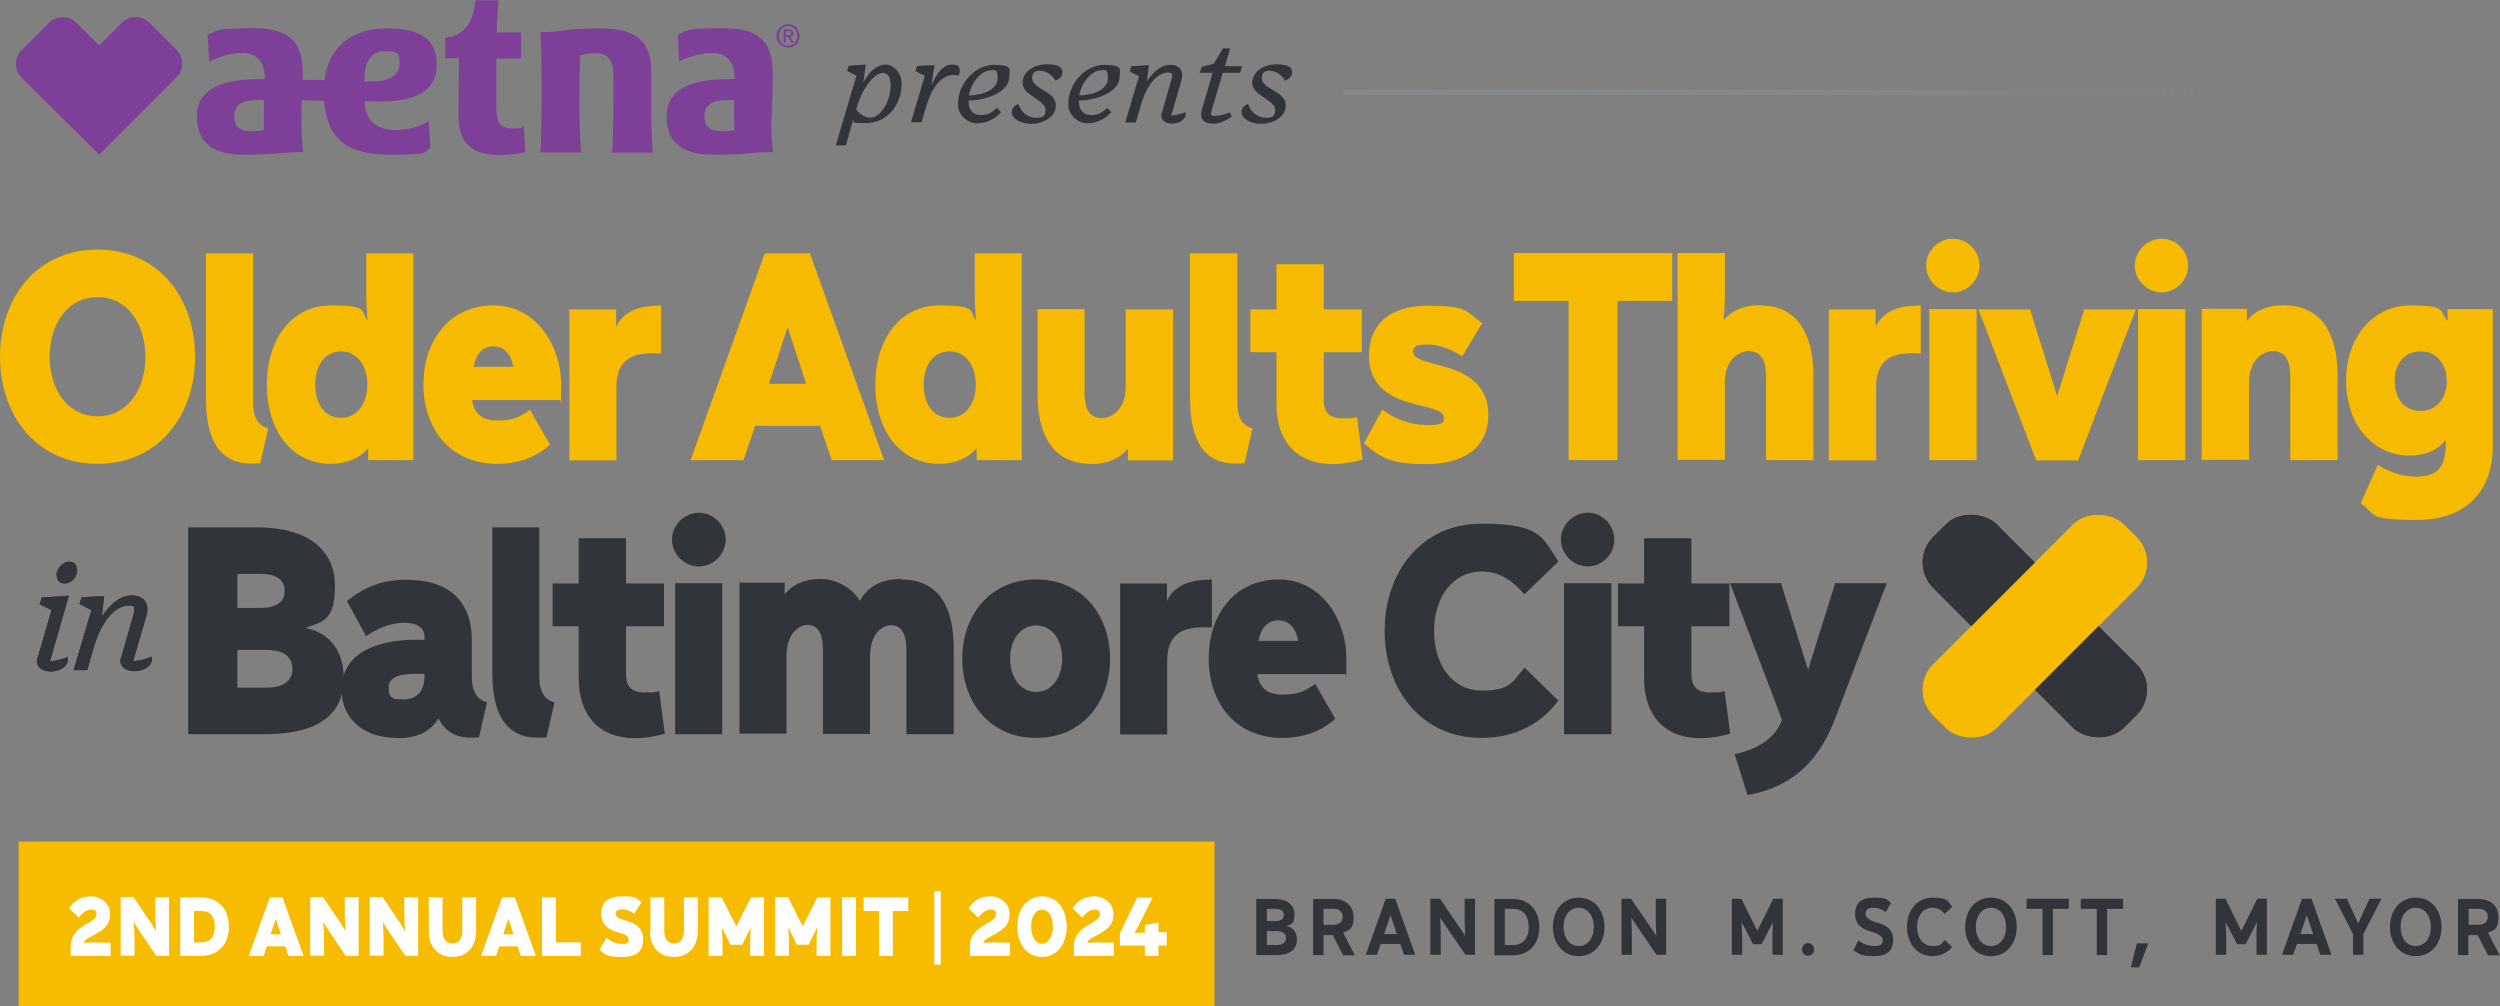 <svg viewBox="0 0 940.5 378.6" xmlns="http://www.w3.org/2000/svg" xmlns:xlink="http://www.w3.org/1999/xlink"><rect x="0" y="0" width="940.5" height="378.6" fill="#808080" stroke="none"/><linearGradient id="a" gradientTransform="matrix(1 0 0 -1 0 375.2)" gradientUnits="userSpaceOnUse" x1="504.1" x2="849.3" y1="340.4" y2="340.4"><stop offset="0" stop-color="#86888a"/><stop offset="1" stop-color="#86888a" stop-opacity="0"/></linearGradient><g fill="#313438"><path d="m487.9 353.4c0 3.6-2.4 5.9-7.8 5.9h-7.5v-21.1h6.9c4.8 0 7.5 2.3 7.5 5.8s-1.2 3.7-3 4.3c2.1.5 3.9 2.1 3.9 5.1zm-8.1-6.9c2 0 3.2-.8 3.2-2.3s-1.2-2.3-3.2-2.3h-3.2v4.6zm.4 9c2.2 0 3.6-.8 3.6-2.6s-1.4-2.6-3.6-2.6h-3.6v5.2z"/><path d="m497.9 359.3h-3.9v-21.1h7.7c4.5 0 7.5 2.6 7.5 6.8s-1.2 4.8-3.9 5.9l4.4 8.5h-4.4l-3.9-7.6h-3.5v7.6zm3.7-11.4c2.2 0 3.5-1.1 3.5-3s-1.3-3-3.5-3h-3.7v6z"/><path d="m519.4 355.1-1.4 4.1h-4.2l7.5-21.1h3.6l7.5 21.1h-4.2l-1.4-4.1h-7.3zm3.7-10.8-2.4 7.1h4.8z"/><path d="m551 347.3v-9.2h3.9v21.1h-3.6l-6.9-10.1c-.8-1.2-1.7-2.4-2.6-3.9 0 1.9.2 3.4.2 4.8v9.2h-3.9v-21.1h3.6l6.9 10.1c.8 1.2 1.7 2.4 2.6 3.9 0-1.9-.2-3.4-.2-4.8z"/><path d="m562.2 359.3v-21.1h6.9c6.3 0 10 4.5 10 10.6s-3.7 10.6-10 10.6h-6.9zm6.9-3.8c3.8 0 6-2.4 6-6.8s-2.2-6.8-6-6.8h-3v13.6z"/><path d="m584.2 348.7c0-6 3.6-11 9.7-11s9.7 5 9.7 11-3.6 11-9.7 11-9.7-5-9.7-11zm15.4 0c0-4-2.2-7.2-5.7-7.2s-5.7 3.1-5.7 7.2 2.2 7.2 5.7 7.2 5.7-3.1 5.7-7.2z"/><path d="m622.9 347.3v-9.2h3.9v21.1h-3.6l-6.9-10.1c-.8-1.2-1.7-2.4-2.6-3.9 0 1.9.2 3.4.2 4.8v9.2h-3.9v-21.1h3.6l6.9 10.1c.8 1.2 1.7 2.4 2.6 3.9 0-1.9-.2-3.4-.2-4.8z"/><path d="m662.8 355.2h-3.3l-4.3-8.3c0 2.1.2 3.7.2 5.3v7h-3.9v-21.1h3.6l6 12.1 6-12.1h3.6v21.1h-3.9v-7c0-1.6 0-3.2.2-5.3l-4.3 8.3z"/><path d="m677.9 357.2c0-1.3 1.1-2.4 2.3-2.4s2.3 1.1 2.3 2.4-1.1 2.4-2.3 2.4-2.3-1.1-2.3-2.4z"/><path d="m697.3 357.4 1.8-3.6c1.7 1.2 3.7 2.1 6 2.1s3.2-.6 3.2-2.2-1.9-2.5-4.3-3.2c-2.9-.8-6.1-2.3-6.1-6.6s2.4-6.2 7.1-6.2 4.7.6 6.4 2l-2 3.4c-1.5-1.1-3-1.6-4.7-1.6s-2.9.7-2.9 2.2 1.5 2.5 4.1 3.3c3 .8 6.3 2.1 6.3 6.5s-2.4 6.2-7.3 6.2-5.4-.8-7.6-2.2z"/><path d="m717.4 348.7c0-6 3.6-11 9.6-11s5.5 1.2 7.4 3.4l-2.8 2.7c-1.3-1.5-2.7-2.3-4.6-2.3-3.6 0-5.8 3.1-5.8 7.2s2.2 7.2 5.8 7.2 3.2-.8 4.6-2.3l2.8 2.7c-1.9 2.2-4.5 3.4-7.4 3.4-6 0-9.6-5-9.6-11z"/><path d="m739.3 348.7c0-6 3.6-11 9.7-11s9.7 5 9.7 11-3.6 11-9.7 11-9.7-5-9.7-11zm15.4 0c0-4-2.2-7.2-5.7-7.2s-5.7 3.1-5.7 7.2 2.2 7.2 5.7 7.2 5.7-3.1 5.7-7.2z"/><path d="m772.3 359.3h-3.9v-17.4h-6v-3.8h15.9v3.8h-6z"/><path d="m792.7 359.3h-3.9v-17.4h-6v-3.8h15.9v3.8h-6z"/><path d="m804.8 363.9h-3.2l2.3-9h4.3z"/><path d="m844.9 355.2h-3.3l-4.3-8.3c0 2.1.2 3.7.2 5.3v7h-3.9v-21.1h3.6l6 12.1 6-12.1h3.6v21.1h-3.9v-7c0-1.6 0-3.2.2-5.3l-4.3 8.3z"/><path d="m864.1 355.1-1.4 4.1h-4.2l7.5-21.1h3.6l7.5 21.1h-4.2l-1.4-4.1h-7.3zm3.7-10.8-2.4 7.1h4.8z"/><path d="m887.2 347.3 4.2-9.2h4.5l-6.8 13.3v7.8h-3.9v-7.8l-6.8-13.3h4.5l4.2 9.2z"/><path d="m899.1 348.7c0-6 3.6-11 9.7-11s9.7 5 9.7 11-3.6 11-9.7 11-9.7-5-9.7-11zm15.4 0c0-4-2.2-7.2-5.7-7.2s-5.7 3.1-5.7 7.2 2.2 7.2 5.7 7.2 5.7-3.1 5.7-7.2z"/><path d="m928.6 359.3h-3.9v-21.1h7.7c4.5 0 7.5 2.6 7.5 6.8s-1.2 4.8-3.9 5.9l4.4 8.5h-4.4l-3.9-7.6h-3.5v7.6zm3.8-11.4c2.2 0 3.5-1.1 3.5-3s-1.3-3-3.5-3h-3.7v6z"/><rect height="101.5" rx="13.6" transform="matrix(.707 -.707 .707 .707 57.7 610.4)" width="33.8" x="748.8" y="184.7"/></g><rect fill="#f6bb00" height="33.8" rx="13.6" transform="matrix(.707 -.707 .707 .707 57.7 610.4)" width="101.5" x="714.9" y="218.6"/><rect fill="#313438" height="101.5" rx="13.6" transform="matrix(.707 -.707 .707 .707 57.7 610.4)" width="33.8" x="748.8" y="184.7"/><rect fill="#f6bb00" height="33.8" rx="13.6" transform="matrix(.707 -.707 .707 .707 57.7 610.4)" width="101.5" x="714.9" y="218.6"/><path d="m0 134.2c0-21.9 13.6-40.3 36.7-40.3s36.7 18.4 36.7 40.3-13.6 40.3-36.7 40.3-36.7-18.4-36.7-40.3zm54.7 0c0-12.3-6.7-22.4-18-22.4s-18 10.1-18 22.4 6.7 22.4 18 22.4 18-10.1 18-22.4z" fill="#f6bb00"/><path d="m94.5 174.4c-14.2 0-17-12.8-17-24.6v-54.5h17.7v56.3c0 7.3 3.6 9 5.7 9.5l-3 13.2c-.9.1-2.4.1-3.4.1z" fill="#f6bb00"/><path d="m124.5 174.5c-14.7 0-24.1-12.4-24.1-29.8s9.5-29.8 24.1-29.8 11 2.2 13.8 5.6c-.4-3.7-.5-7.1-.5-10.3v-14.9h17.7v77.8h-17v-4.5c-3.2 3.9-8.3 5.9-14.1 5.9zm13.7-29.8c0-6.9-3.7-12.5-9.8-12.5s-9.8 5-9.8 12.5 3.7 12.5 9.8 12.5 9.8-5.7 9.8-12.5z" fill="#f6bb00"/><path d="m206.9 167.3c-5.1 4.7-12 7.2-19.8 7.2-18.2 0-27.8-13.7-27.8-29.9s9.6-29.7 26.3-29.7 25.5 15.9 25.5 29.5-.1 4.3-.5 6.1h-33c.8 5 3.6 7.7 9.6 7.7s8.3-1.4 12.2-4zm-13.8-29.3c-.8-4.7-3.4-7.7-7.5-7.7s-6.6 3-7.4 7.7z" fill="#f6bb00"/><path d="m247.6 114.9h1.1v18.1c-1.2-.1-2.4-.1-3.4-.1-7.9 0-13.4 2.8-13.4 12.7v27.6h-17.7v-56.8h17.6v6.6c2.5-5.4 7.9-8 15.9-8z" fill="#f6bb00"/><path d="m312.9 173.1-4.4-12.9h-24.4l-4.4 12.9h-19.9l27.9-77.8h17l27.9 77.8h-19.9zm-16.6-50-7 21.3h14z" fill="#f6bb00"/><path d="m353.4 174.5c-14.7 0-24.1-12.4-24.1-29.8s9.5-29.8 24.1-29.8 11 2.2 13.8 5.6c-.4-3.7-.5-7.1-.5-10.3v-14.9h17.7v77.8h-17v-4.5c-3.2 3.9-8.3 5.9-14.1 5.9zm13.7-29.8c0-6.9-3.7-12.5-9.8-12.5s-9.8 5-9.8 12.5 3.7 12.5 9.8 12.5 9.8-5.7 9.8-12.5z" fill="#f6bb00"/><path d="m410.3 174.5c-14.2 0-20-11.1-20-26.3v-31.9h17.7v31.5c0 7.2 2.8 9.5 6.5 9.5s9-3.2 9-11.7v-29.2h17.8v56.8h-17v-4.5c-2.8 3.7-7.6 5.9-14 5.9z" fill="#f6bb00"/><path d="m464.7 174.4c-14.2 0-17-12.8-17-24.6v-54.5h17.8v56.3c0 7.3 3.5 9 5.7 9.5l-3 13.2c-1 .1-2.4.1-3.4.1z" fill="#f6bb00"/><path d="m498 150.4c0 5.8 3.1 7 7.3 7s3.3-.1 5.2-.5l2.1 16c-3.3.9-7.3 1.7-11.2 1.7-13.5 0-21.2-8.5-21.2-22.6v-19.5h-9.8v-16.1h9.8v-17h17.8v17h14.3v16.1h-14.3v18z" fill="#f6bb00"/><path d="m550 134c-4.4-2.7-8.6-4.4-13-4.4s-5.4 1.1-5.4 2.7c0 2.8 4.8 3.7 10.7 5.3 8 2.2 17.6 6 17.6 18.5s-9.5 18.5-23.1 18.5-17.4-2.4-23.7-7.8l6.9-12.7c4.7 3.6 10.9 5.8 16.9 5.8s6.3-.8 6.3-2.8c0-3.2-6.9-3.7-13.8-5.9-7.2-2.2-14.4-6.5-14.4-17.5s7.1-18.7 22.1-18.7 14.3 2 20.5 6.6l-7.5 12.4z" fill="#f6bb00"/><path d="m608.6 173.1h-18.5v-59.9h-20.6v-18h59.6v18h-20.6v59.9z" fill="#f6bb00"/><path d="m662.2 114.9c14.2 0 20 11.1 20 26.3v31.9h-17.8v-31.5c0-7.2-2.8-9.5-6.5-9.5s-9 3.2-9 11.7v29.2h-17.8v-77.8h17.8v14.9c0 3.2-.1 6.6-.5 10.3 2.8-3.3 7.3-5.6 13.7-5.6z" fill="#f6bb00"/><path d="m721.5 114.9h1.1v18.1c-1.2-.1-2.4-.1-3.4-.1-7.9 0-13.4 2.8-13.4 12.7v27.6h-17.8v-56.8h17.6v6.6c2.5-5.4 7.9-8 15.8-8z" fill="#f6bb00"/><path d="m724.6 99.9c0-5.4 4.6-10.1 10.1-10.1s10 4.6 10 10.1-4.6 10.1-10 10.1-10.1-4.6-10.1-10.1zm1.2 73.2v-56.8h17.8v56.8z" fill="#f6bb00"/><path d="m773.9 149 10.2-32.6h19.4l-21.7 56.8h-15.8l-21.7-56.8h19.4z" fill="#f6bb00"/><path d="m803.1 99.9c0-5.4 4.6-10.1 10.1-10.1s10 4.6 10 10.1-4.6 10.1-10 10.1-10.1-4.6-10.1-10.1zm1.2 73.2v-56.8h17.8v56.8z" fill="#f6bb00"/><path d="m859.4 114.9c14.2 0 20 11.1 20 26.3v31.9h-17.8v-31.5c0-7.2-2.8-9.5-6.5-9.5s-9 3.2-9 11.7v29.2h-17.8v-56.8h17v4.5c2.8-3.7 7.6-5.9 14-5.9z" fill="#f6bb00"/><path d="m909.1 179.3c8.8 0 11-4.7 11-12.5v-1.2c-3.3 4-8.2 5.8-13.5 5.8-14 0-24-11.8-24-28.2s10.2-28.3 24.1-28.3 10.9 2 14.1 5.9v-4.5h17v51.6c0 16.4-9.6 27.7-28.5 27.7s-15.4-2.1-21.2-6.3l6.4-14.4c4.3 2.6 9.2 4.4 14.5 4.4zm11.4-35.9c0-6.1-3.7-11.2-9.8-11.2s-9.8 4.5-9.8 11.2 3.7 11.2 9.8 11.2 9.8-5.1 9.8-11.2z" fill="#f6bb00"/><path d="m129.4 254.9c0 13.7-9.4 21.3-29.8 21.3h-28.8v-77.8h26c19.1 0 29.2 8.6 29.2 21.9s-4.5 13.4-11 15.9c7.7 1.7 14.3 7.3 14.3 18.8zm-31.3-26.2c5.4 0 9-1.9 9-6.4s-3.6-6.4-9-6.4h-8.8v12.8zm2 30c6 0 9.9-2.1 9.9-7.1s-3.9-7.1-9.9-7.1h-10.8v14.2z" fill="#313438"/><path d="m149.4 277.6c-12.8 0-20.9-7.3-20.9-18.1 0-16.1 17.7-18.8 27.3-18.8h3.9v-1.1c0-4.4-4.3-5.3-7.7-5.3-5.1 0-9.9 2.1-14.3 5l-7.2-13.2c6.6-5.2 13.2-8 22.5-8 13.2 0 24.5 5.8 24.5 22.8v13.8c0 7.3 3.6 9 5.7 9.5l-3 13.2c-1.1.1-2 .1-2.8.1-6.3 0-10.1-2.5-12.5-7.3-2.5 4.5-7.2 7.5-15.4 7.5zm7.6-24.1c-4.1 0-10.8.2-10.8 5.1s2.6 4.5 5.8 4.5c5.2 0 7.7-3.7 7.7-8.6v-1z" fill="#313438"/><path d="m202.2 277.5c-14.2 0-17-12.8-17-24.6v-54.5h17.7v56.3c0 7.3 3.5 9 5.7 9.5l-3 13.2c-1 .1-2.4.1-3.4.1z" fill="#313438"/><path d="m235.5 253.5c0 5.8 3.1 7 7.3 7s3.3-.1 5.2-.5l2.1 16c-3.3 1-7.3 1.7-11.2 1.7-13.5 0-21.2-8.5-21.2-22.6v-19.5h-9.8v-16.1h9.8v-17h17.8v17h14.3v16.1h-14.3v18z" fill="#313438"/><path d="m252.8 203c0-5.4 4.6-10.1 10.1-10.1s10.1 4.6 10.1 10.1-4.6 10.1-10.1 10.1-10.1-4.6-10.1-10.1zm1.2 73.2v-56.8h17.7v56.8z" fill="#313438"/><path d="m339 218c14.8 0 19.8 11.1 19.8 26.3v31.9h-17.8v-31.5c0-7.2-2.5-9.5-5.8-9.5s-7.9 3.2-7.9 11.7v29.2h-17.7v-31.5c0-7.2-2.5-9.5-5.8-9.5s-7.9 3.2-7.9 11.7v29.2h-17.7v-56.8h17v4.5c2.7-3.8 7.6-5.9 13.5-5.9s12 3.4 14.8 8.3c2.6-5 7.6-8.3 15.6-8.3z" fill="#313438"/><path d="m362 247.8c0-16.2 10.3-29.8 27.8-29.8s27.8 13.6 27.8 29.8-10.3 29.8-27.8 29.8-27.8-13.6-27.8-29.8zm37.6 0c0-6.9-3.7-12.5-9.8-12.5s-9.8 5.7-9.8 12.5 3.7 12.5 9.8 12.5 9.8-5.7 9.8-12.5z" fill="#313438"/><path d="m454.8 218h1.1v18.1c-1.2-.1-2.4-.1-3.4-.1-7.9 0-13.4 2.8-13.4 12.7v27.6h-17.7v-56.8h17.6v6.6c2.5-5.4 7.9-8 15.8-8z" fill="#313438"/><path d="m502.3 270.4c-5.1 4.7-12 7.2-19.8 7.2-18.2 0-27.8-13.7-27.8-29.9s9.6-29.7 26.3-29.7 25.5 15.9 25.5 29.5-.1 4.3-.5 6.1h-33c.8 5 3.5 7.7 9.6 7.7s8.3-1.4 12.2-4zm-13.9-29.3c-.8-4.7-3.4-7.7-7.5-7.7s-6.6 3-7.5 7.7h14.9z" fill="#313438"/><path d="m586.3 263.4c-6.2 8.8-16.4 14.2-28.9 14.2-23 0-36.5-18.5-36.5-40.3s13.6-40.3 36.5-40.3 22.7 5.4 28.9 14.2l-12.8 12.4c-4.3-4.9-9.1-8.6-16-8.6-11.2 0-18 10-18 22.4s6.7 22.4 18 22.4 11.7-3.8 16-8.6l12.8 12.4z" fill="#313438"/><path d="m587.2 203c0-5.4 4.6-10.1 10.1-10.1s10 4.6 10 10.1-4.6 10.1-10 10.1-10.1-4.6-10.1-10.1zm1.2 73.2v-56.8h17.8v56.8z" fill="#313438"/><path d="m636.3 253.5c0 5.8 3.1 7 7.3 7s3.3-.1 5.2-.5l2.1 16c-3.3 1-7.3 1.7-11.2 1.7-13.5 0-21.2-8.5-21.2-22.6v-19.5h-9.8v-16.1h9.8v-17h17.8v17h14.3v16.1h-14.3v18z" fill="#313438"/><path d="m650.6 219.4h19.4l10.2 32.6 10.2-32.6h19.4l-19.3 50.6c-5.3 14.2-14.5 25.8-33.1 29.1l-4.8-15.4c9.1-1.9 15.4-6.3 17.8-12.9l-19.6-51.5z" fill="#313438"/><path d="m14.2 247.4 5.2-17.9-4.5-2.2.8-2.5 10.2-.7-7.1 24.7c3-.3 5.2-1 6.7-1.7.7 4.1-3.9 5.5-6.3 5.5-4.2 0-5.9-2.4-5.1-5.2zm14.8-32.7c0 2.6-2.3 4.8-4.5 4.8s-3.2-1.2-3.2-3.4 2.4-4.8 4.6-4.8 3.1 1.4 3.1 3.4z" fill="#313438"/><path d="m45.6 247.4 4.6-16.2c.8-2.8.3-3.4-1.7-3.4-4.9 0-10.2 5.2-13.4 16.3l-2.3 8h-5.1l6.7-22.6-4.5-2.3.8-2.5 8.5-.5-.9 7.7c4-5.7 7.5-7.9 11.5-7.9s6.8 2.8 5.2 7.9l-4.9 16.8c3.1-.2 5.4-1 7-1.7.7 4.1-4 5.5-6.3 5.5-4.2 0-6.2-2.4-5.3-5.2z" fill="#313438"/><path d="m14.2 247.4 5.2-17.9-4.5-2.2.8-2.5 10.2-.7-7.1 24.7c3-.3 5.2-1 6.7-1.7.7 4.1-3.9 5.5-6.3 5.5-4.2 0-5.9-2.4-5.1-5.2zm14.8-32.7c0 2.6-2.3 4.8-4.5 4.8s-3.2-1.2-3.2-3.4 2.4-4.8 4.6-4.8 3.1 1.4 3.1 3.4z" fill="#313438"/><path d="m45.6 247.4 4.6-16.2c.8-2.8.3-3.4-1.7-3.4-4.9 0-10.2 5.2-13.4 16.3l-2.3 8h-5.1l6.7-22.6-4.5-2.3.8-2.5 8.5-.5-.9 7.7c4-5.7 7.5-7.9 11.5-7.9s6.8 2.8 5.2 7.9l-4.9 16.8c3.1-.2 5.4-1 7-1.7.7 4.1-4 5.5-6.3 5.5-4.2 0-6.2-2.4-5.3-5.2z" fill="#313438"/><path d="m290.3 44.6c0-4.1.4-9.9.4-16.7 0-12.7-5.2-17.3-19.2-17.3s-12.9 1-16.5 2.5l.5 10.1c3.2-1.7 8-3.3 12.5-3.3s8.3 2.6 8.3 9v.9c-.5 0-1.6 0-2.2 0-16 0-23.3 4.8-23.3 13.8s4.6 14.6 17.6 14.6 13.7-1 22.4-1c-.6-3.7-.6-9-.6-12.7zm-18.4 4.8c-4.9 0-6.9-1.6-6.9-5.7s2.6-6.1 9.3-6.1 1.4 0 1.9 0c0 3.8-.1 8.2.1 11.3-1.1.3-2.9.5-4.3.5zm-122.6-.4c-7.9 0-12.1-4.1-12.1-10.6v-.3c1.4 0 4.2.1 5.8.1 14 0 21.3-4.4 21.3-13.9s-5.9-13.6-18.9-13.6-21.9 7-23.3 19.5c-2.3-.1-4.8-.2-8.2-.2 0-.7 0-1.4 0-2.1 0-12.7-5.2-17.3-19.2-17.3s-12.9 1-16.6 2.5l.6 10.1c3.2-1.7 8-3.3 12.5-3.3s8.4 2.6 8.4 9v.9c-.4 0-1.6 0-2.2 0-15.9 0-23.3 4.8-23.3 13.8s4.6 14.6 17.6 14.6 13.7-1 22.4-1c-.6-3.7-.7-9-.7-12.7s0-4.2.2-6.8c3.7 0 6.5.1 8.3.2 1.3 14.8 9 20.3 25 20.3s11.9-1 15-2.5l-.6-10.1c-3.1 1.8-7.4 3.3-12.2 3.3zm-54.3.4c-4.9 0-6.9-1.6-6.9-5.7s2.6-6.1 9.3-6.1 1.4 0 1.9 0c0 3.8-.1 8.2 0 11.3-1.1.3-2.9.5-4.3.5zm42.1-19.2c0-6.3 2-11 7.8-11s5.4 1.7 5.4 4.9-2.9 6.5-9.1 6.5-3.1 0-4.2-.1v-.2zm107.9 6c0-3.8 0-8.9 0-8.9 0-11.4-5-16.6-19.2-16.6s-13.6 1.4-22.5 1.4c.5 8 .5 18 .5 24.1 0 6.3-.2 17.5-.5 21.1h15.3c-.4-3.6-.7-14-.6-21.1 0-4 0-8.8.2-15.3 1.5-.5 3.5-.9 5.5-.9 5.3 0 7.1 2.5 7.1 9.4v6.9c0 6.3-.2 17.5-.5 21.1h15.3c-.4-3.6-.7-14-.6-21.1zm-48 10.9.6 10.1c-1.2.3-4.8 1.1-9.7 1.1-10.1 0-15.4-4.2-15.4-14.6s.2-17 .2-21.8h-5.2c0-2.2 0-5.3 0-7.6 7.8-1.3 10.3-5.7 11.4-14.2h8.6c-.3 3.5-.6 8.6-.6 12.1h9.1v9.8h-9.3v17.6c0 6.8 1.4 8.7 6.1 8.7s3.2-.4 4.1-1zm-173.4-40.6c1.9 0 3.7.7 5.2 2.1l8.5 8.5 8.5-8.5c1.4-1.4 3.3-2.2 5.2-2.2s3.7.7 5.1 2.1l10.3 10.3c2.8 2.8 2.9 7.5 0 10.3l-29.1 29.1-29.2-29c-2.8-2.8-2.8-7.5 0-10.3l10.3-10.3c1.4-1.4 3.3-2.1 5.2-2.1m272.9 11.4c-2.5 0-4.4-1.9-4.4-4.4s2-4.4 4.4-4.4 4.3 1.8 4.3 4.4-2 4.4-4.3 4.4zm0-8.1c-1.9 0-3.4 1.5-3.4 3.7s1.3 3.7 3.4 3.7 3.4-1.5 3.4-3.7-1.5-3.7-3.4-3.7zm-.9 6.2h-.8v-4.9h1.9c1.2 0 1.8.4 1.8 1.4s-.5 1.2-1.3 1.3l1.4 2.2h-.9l-1.3-2.1h-.8zm.9-2.8c.6 0 1.1 0 1.1-.8s-.6-.7-1.1-.7h-1v1.4h.9z" fill="#7d3f98"/><path d="m320.9 45.2-2.7 9.5h-3.8l7.8-26.2-3.5-1.8.6-2 6.4-.4-.9 6.8c2.1-4.3 5.3-6.8 8.4-6.8s6 3.3 6 7.1c0 8.5-5.8 14.9-13.4 14.9s-3.5-.5-4.9-1.2zm14.1-13.6c0-2.7-1.2-4.2-2.9-4.2-2.6 0-7.3 4.6-9.7 12.7l-.3 1c1.4 2.2 3.9 3.2 5.4 3.2 3.2 0 7.6-5.2 7.6-12.7z" fill="#313438"/><path d="m342.7 46 5.2-17.5-3.5-1.7.6-2 6.6-.3-1.2 7.5c2.4-5.3 4.8-7.7 7.8-7.7s3.2 1.4 2.5 4.2c-4-1.1-7 1.2-8.9 4.1-1.5 2.2-2.4 4.1-4 9.5l-1.1 3.9z" fill="#313438"/><path d="m360.4 39.4c-.2-7.5 6.1-15 13.5-15s5.8 1.8 5.8 4.5c0 5.9-9.1 8.9-15.3 8.9v.7c0 3 1.9 4.8 4.6 4.8s4.4-1.1 6-2.7l1.6 1.6c-2.3 2.6-5.6 4.2-9 4.2s-7.2-3-7.2-7zm4.2-3.5c5.7-.1 10.7-2.4 10.7-6.5s-1.5-2.9-2.9-2.9c-2.9 0-7 4.2-7.9 9.4z" fill="#313438"/><path d="m380.6 42.2c0-1.6 1.2-2.6 2.5-3.1 1.1 3.4 3.8 5.2 6.9 5.2s3.3-1.2 3.3-3.2-3.8-4-6-5.7c-1.6-1.2-2.6-2.5-2.6-4.3 0-4.2 4.4-6.9 9.2-6.9s5.8 1.4 5.8 3c0 1.4-1.1 2.6-2.7 3.1-1.4-2.6-3.9-3.7-5.9-3.7s-2.8 1-2.8 2.8c0 2.7 4 4.2 5.8 5.5 2.1 1.4 3.1 2.8 3.1 4.8 0 4.5-5.2 6.9-9.2 6.9s-7.4-2-7.4-4.3z" fill="#313438"/><path d="m401.9 39.4c-.2-7.5 6.1-15 13.5-15s5.8 1.8 5.8 4.5c0 5.9-9.1 8.9-15.3 8.9v.7c0 3 1.9 4.8 4.6 4.8s4.4-1.1 6-2.7l1.6 1.6c-2.3 2.6-5.6 4.2-9 4.2s-7.2-3-7.2-7zm4.2-3.5c5.7-.1 10.7-2.4 10.7-6.5s-1.5-2.9-2.9-2.9c-2.9 0-7 4.2-7.9 9.4z" fill="#313438"/><path d="m437.1 42.4 3.6-12.5c.6-2.1.2-2.6-1.3-2.6-3.8 0-7.9 4.1-10.3 12.6l-1.8 6.2h-4l5.2-17.4-3.5-1.8.6-2 6.6-.4-.7 6c3.1-4.4 5.8-6.1 8.9-6.1s5.2 2.1 4 6.1l-3.8 13c2.4-.2 4.2-.8 5.4-1.3.5 3.2-3.1 4.3-4.9 4.3-3.2 0-4.8-1.8-4.1-4.1z" fill="#313438"/><path d="m456.2 46.5c-3.3 0-5.1-1.8-4-5.4l4-13.7h-4.9l.8-2.3 4.5-1.1 3.5-5.8h2.7l-2 6.7h6.5l-.8 2.5h-6.5l-4.3 14.6c-.3 1.2 0 1.6 1.1 1.6 2.1 0 4.2-.6 5.8-1.3l.8 1.5c-1.6 1.2-4.3 2.8-7.3 2.8z" fill="#313438"/><path d="m467 42.2c0-1.6 1.2-2.6 2.5-3.1 1.1 3.4 3.8 5.2 6.9 5.2s3.3-1.2 3.3-3.2-3.8-4-6-5.7c-1.6-1.2-2.6-2.5-2.6-4.3 0-4.2 4.4-6.9 9.2-6.9s5.8 1.4 5.8 3c0 1.4-1.1 2.6-2.7 3.1-1.4-2.6-3.9-3.7-5.9-3.7s-2.8 1-2.8 2.8c0 2.7 4 4.2 5.8 5.5 2.1 1.4 3.2 2.8 3.2 4.8 0 4.5-5.2 6.9-9.2 6.9s-7.4-2-7.4-4.3z" fill="#313438"/><path d="m7 316.6h449.9v62h-449.9z" fill="#f7bc00"/><path d="m36.6 354.6h5v5h-15v-3.6c0-4.3 2.7-6.4 5.3-8 2.3-1.4 4.4-2.3 4.4-4s-.7-1.8-2.2-1.8-3.1 1.2-4.5 3l-3.6-3.5c1.8-2.8 4.4-4.5 8.2-4.5s7.2 2.8 7.2 6.6-1.9 5.4-4.1 6.8c-2.7 1.8-5.7 2.6-5.7 4.1 1.5-.1 3.2-.2 4.8-.2z" fill="#fff"/><path d="m58.4 343.3v-5.7h5.2v22h-4.8l-5.1-7.5c-1.1-1.5-2.2-3.3-3.4-5.3.2 2.4.3 4.8.3 7v5.7h-5.2v-22h4.8l5.1 7.5c1.1 1.5 2.2 3.3 3.4 5.3-.2-2.4-.3-4.8-.3-7z" fill="#fff"/><path d="m75.5 359.6h-7.7v-22h7.7c6.7 0 10.6 4.4 10.6 11s-3.9 11-10.6 11zm.1-5.1c3.4 0 5.2-1.8 5.2-5.9s-1.8-5.9-5.2-5.9h-2.6v11.8z" fill="#fff"/><path d="m108.5 359.6-1.2-3.6h-6.9l-1.2 3.6h-5.6l7.9-22h4.8l7.9 22h-5.6zm-4.7-14.1-2 6h3.9l-2-6z" fill="#fff"/><path d="m129.7 343.3v-5.7h5.2v22h-4.8l-5.1-7.5c-1.1-1.5-2.2-3.3-3.4-5.3.2 2.4.3 4.8.3 7v5.7h-5.2v-22h4.8l5.1 7.5c1.1 1.5 2.2 3.3 3.4 5.3-.2-2.4-.3-4.8-.3-7z" fill="#fff"/><path d="m152.1 343.3v-5.7h5.2v22h-4.8l-5.1-7.5c-1.1-1.5-2.2-3.3-3.4-5.3.2 2.4.3 4.8.3 7v5.7h-5.2v-22h4.8l5.1 7.5c1.1 1.5 2.2 3.3 3.4 5.3-.2-2.4-.3-4.8-.3-7z" fill="#fff"/><path d="m161.3 350.3v-12.7h5.2v12.5c0 2.9 1.1 4.8 3.7 4.8s3.7-1.9 3.7-4.8v-12.5h5.2v12.7c0 5.8-3.4 9.7-8.9 9.7s-8.9-3.9-8.9-9.7z" fill="#fff"/><path d="m195.9 359.6-1.2-3.6h-6.9l-1.2 3.6h-5.6l7.9-22h4.8l7.9 22h-5.6zm-4.6-14.1-2 6h3.9l-2-6z" fill="#fff"/><path d="m218.5 354.5v5.1h-14.6v-22h5.2v16.9z" fill="#fff"/><path d="m225.6 357.2 2.5-4.4c1.6 1.3 3.6 2.3 5.9 2.3s2.5-.6 2.5-1.6c0-1.8-2.1-2.1-4.3-2.8-2.8-.8-6-2.6-6-7s2.6-6.5 8-6.5 4.9.7 7.1 2.2l-2.7 4.3c-1.4-.9-2.7-1.6-4.5-1.6s-2.5.6-2.5 1.6c0 1.5 2 2.1 3.8 2.6 3 .9 6.5 2.2 6.5 7s-2.5 6.7-8.1 6.7-6.1-.8-8.2-2.7z" fill="#fff"/><path d="m244.7 350.3v-12.7h5.2v12.5c0 2.9 1.1 4.8 3.7 4.8s3.7-1.9 3.7-4.8v-12.5h5.2v12.7c0 5.8-3.4 9.7-9 9.7s-9-3.9-9-9.7z" fill="#fff"/><path d="m279.2 355.4h-4.4l-3.3-6.6c.2 2.2.3 4.1.3 5.8v5h-5.2v-22h4.9l5.5 10.9 5.5-10.9h4.9v22h-5.2v-5c0-1.7.1-3.6.3-5.8z" fill="#fff"/><path d="m304.2 355.4h-4.4l-3.3-6.6c.2 2.2.3 4.1.3 5.8v5h-5.2v-22h4.9l5.5 10.9 5.5-10.9h4.9v22h-5.2v-5c0-1.7.1-3.6.3-5.8z" fill="#fff"/><path d="m316.8 359.6v-22h5.2v22z" fill="#fff"/><path d="m335.9 359.6h-5.2v-16.9h-5.8v-5.1h16.8v5.1h-5.8z" fill="#fff"/><path d="m351.5 362.9v-27.6h2.4v27.6z" fill="#fff"/><path d="m374.9 354.6h5v5h-15v-3.6c0-4.3 2.7-6.4 5.4-8 2.3-1.4 4.4-2.3 4.4-4s-.7-1.8-2.2-1.8-3.1 1.2-4.5 3l-3.6-3.5c1.8-2.8 4.4-4.5 8.2-4.5s7.2 2.8 7.2 6.6-1.9 5.4-4.1 6.8c-2.7 1.8-5.7 2.6-5.7 4.1 1.5-.1 3.2-.2 4.8-.2z" fill="#fff"/><path d="m382.7 348.6c0-6.2 3.4-11.4 9.3-11.4s9.3 5.2 9.3 11.4-3.4 11.4-9.3 11.4-9.3-5.2-9.3-11.4zm13.4 0c0-3.5-1.5-6.4-4.1-6.4s-4.1 2.9-4.1 6.4 1.5 6.4 4.1 6.4 4.1-2.9 4.1-6.4z" fill="#fff"/><path d="m414 354.6h5v5h-15v-3.6c0-4.3 2.7-6.4 5.4-8 2.3-1.4 4.4-2.3 4.4-4s-.7-1.8-2.2-1.8-3.1 1.2-4.5 3l-3.6-3.5c1.8-2.8 4.4-4.5 8.2-4.5s7.2 2.8 7.2 6.6-1.9 5.4-4.1 6.8c-2.7 1.8-5.7 2.6-5.7 4.1 1.5-.1 3.2-.2 4.8-.2z" fill="#fff"/><path d="m435.8 359.6h-5.1v-3.9h-9.4v-4.6l6.5-13.4h5.8l-4.4 8.8c-.7 1.4-1.5 2.9-2.4 4.5 1.1-.1 2.2-.1 3.1-.1h.8v-2.9l5.1-.9v3.6h3.1v5h-3.1z" fill="#fff"/><path d="m505.5 33.8h424.4v1.9h-424.4z" fill="url(#a)"/><path d="m505.5 33.8h424.4v1.9h-424.4z" fill="url(#a)"/></svg>